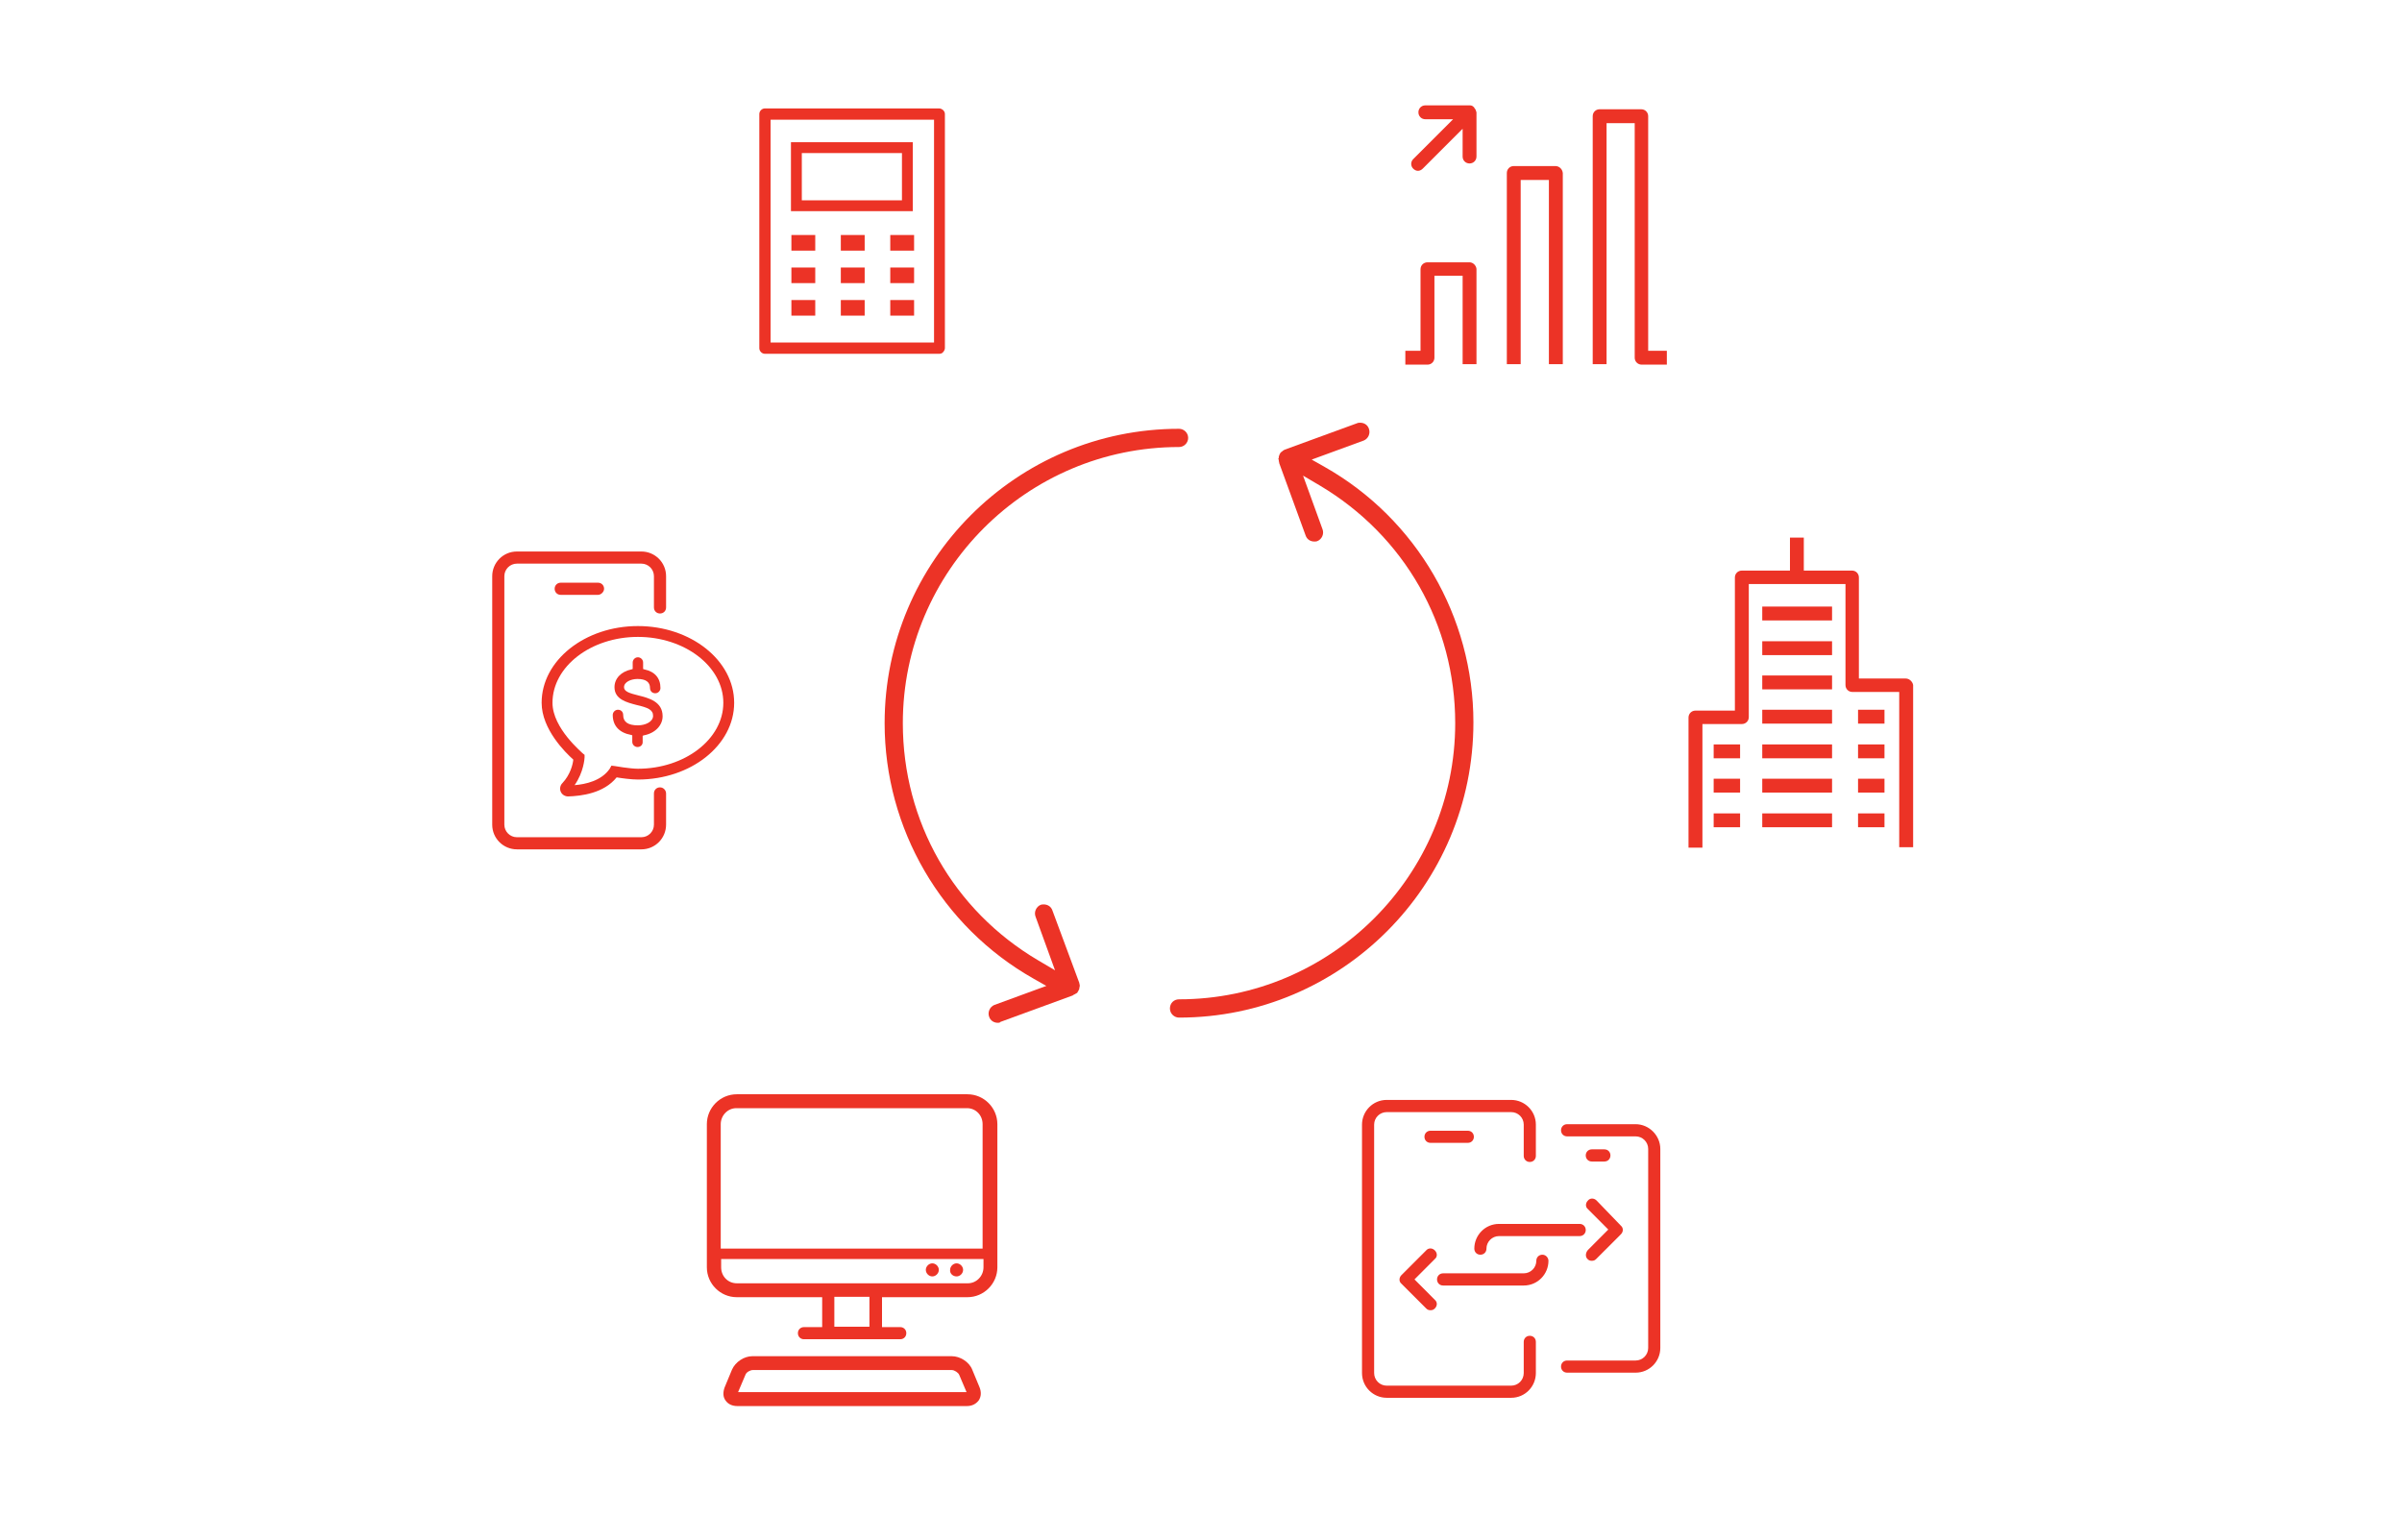 <?xml version="1.0" encoding="utf-8"?>
<!-- Generator: Adobe Illustrator 15.0.0, SVG Export Plug-In . SVG Version: 6.00 Build 0)  -->
<!DOCTYPE svg PUBLIC "-//W3C//DTD SVG 1.1//EN" "http://www.w3.org/Graphics/SVG/1.1/DTD/svg11.dtd">
<svg version="1.1" id="banking_icons" xmlns="http://www.w3.org/2000/svg" xmlns:xlink="http://www.w3.org/1999/xlink" x="0px"
	 y="0px" width="585px" height="375px" viewBox="0 0 585 375" enable-background="new 0 0 585 375" xml:space="preserve">
<path fill="#EC3326" d="M236.78,333.598c-0.743-1.889-2.956-3.266-4.965-3.266h-48.579c-2.003,0-4.115,1.377-4.958,3.266
	l-1.795,4.332c-0.425,1.158-0.425,2.32,0.21,3.17c0.634,0.943,1.687,1.377,2.847,1.377h55.972c1.269,0,2.219-0.543,2.854-1.377
	c0.635-0.943,0.635-2.104,0.209-3.17L236.78,333.598z M179.756,339.088l1.794-4.223c0.208-0.635,1.16-1.16,1.793-1.16h48.471
	c0.634,0,1.584,0.635,1.793,1.16l1.795,4.223H179.756z M232.975,310.901c0.85,0,1.585-0.756,1.585-1.592s-0.736-1.592-1.585-1.592
	c-0.843,0-1.579,0.756-1.579,1.592C231.288,310.145,232.024,310.901,232.975,310.901z M235.62,266.533h-56.181
	c-4.015,0-7.286,3.281-7.286,7.287v34.855c0,4.008,3.271,7.285,7.286,7.285h20.8v7.287h-4.432c-0.844,0-1.479,0.635-1.479,1.469
	c0,0.865,0.635,1.486,1.479,1.486h23.444c0.845,0,1.478-0.621,1.478-1.486c0-0.834-0.633-1.469-1.478-1.469h-4.439v-7.287h20.808
	c4.008,0,7.287-3.277,7.287-7.285v-34.855C242.906,269.815,239.627,266.533,235.62,266.533z M211.749,323.151h-8.548v-7.283h8.548
	V323.151z M239.526,308.676c0,2.117-1.694,3.898-3.806,3.898h-56.282c-2.112,0-3.806-1.674-3.806-3.898v-2.012h63.894V308.676z
	 M239.526,304.127h-63.994v-30.307c0-2.105,1.687-3.9,3.799-3.9h56.18c2.112,0,3.799,1.688,3.799,3.9v30.307H239.526z
	 M227.065,310.901c0.843,0,1.585-0.756,1.585-1.592s-0.742-1.592-1.585-1.592c-0.844,0-1.585,0.756-1.585,1.592
	S226.221,310.901,227.065,310.901z"/>
<g>
	<path fill="#EC3326" d="M372.574,325.365c-0.838,0-1.473,0.623-1.473,1.486v7.582c0,1.701-1.363,3.076-3.063,3.076h-30.307
		c-1.686,0-3.063-1.375-3.063-3.076v-60.506c0-1.686,1.377-3.049,3.063-3.049h30.307c1.699,0,3.063,1.363,3.063,3.049v7.611
		c0,0.836,0.635,1.484,1.473,1.484c0.85,0,1.482-0.648,1.482-1.484v-7.611c0-3.373-2.752-6.018-6.018-6.018h-30.307
		c-3.373,0-6.018,2.752-6.018,6.018v60.506c0,3.387,2.752,6.031,6.018,6.031h30.307c3.375,0,6.018-2.738,6.018-6.031v-7.582
		C374.057,325.989,373.424,325.365,372.574,325.365z"/>
	<path fill="#EC3326" d="M358.957,276.897c0-0.85-0.633-1.482-1.469-1.482h-9.096c-0.838,0-1.471,0.633-1.471,1.482
		c0,0.838,0.633,1.471,1.471,1.471h9.096C358.324,278.367,358.957,277.735,358.957,276.897z"/>
	<path fill="#EC3326" d="M398.348,273.821h-16.68c-0.85,0-1.484,0.648-1.484,1.484c0,0.85,0.635,1.484,1.484,1.484h16.68
		c1.699,0,3.063,1.377,3.063,3.049v48.484c0,1.684-1.363,3.061-3.063,3.061h-16.68c-0.85,0-1.484,0.621-1.484,1.486
		c0,0.836,0.635,1.471,1.484,1.471h16.68c3.371,0,6.016-2.74,6.016-6.018v-48.484C404.363,276.573,401.625,273.821,398.348,273.821z
		"/>
	<path fill="#EC3326" d="M390.736,282.914c0.863,0,1.482-0.646,1.482-1.482c0-0.838-0.619-1.484-1.482-1.484h-3.051
		c-0.85,0-1.482,0.646-1.482,1.484c0,0.836,0.633,1.482,1.482,1.482H390.736z"/>
	<path fill="#EC3326" d="M386.633,306.664c0.311,0.324,0.623,0.432,1.053,0.432c0.42,0,0.729-0.107,1.055-0.432l6.016-6.02
		c0.635-0.619,0.635-1.576,0-2.104l-5.91-6.127c-0.633-0.633-1.59-0.633-2.104,0c-0.648,0.635-0.648,1.594,0,2.105l4.951,4.967
		l-4.951,4.965C386.094,305.192,386.094,306.151,386.633,306.664z"/>
	<path fill="#EC3326" d="M349.445,304.559c-0.621-0.633-1.566-0.633-2.104,0l-6.02,6.02c-0.635,0.633-0.635,1.59,0,2.105l6.02,6.016
		c0.322,0.324,0.633,0.434,1.051,0.434c0.432,0,0.742-0.109,1.053-0.434c0.648-0.621,0.648-1.564,0-2.104l-4.951-4.967l4.951-4.965
		C350.094,306.151,350.094,305.192,349.445,304.559z"/>
	<path fill="#EC3326" d="M375.648,305.612c-0.85,0-1.482,0.635-1.482,1.484c0,1.686-1.377,3.049-3.064,3.049h-4.545l0,0h-15.088
		c-0.85,0-1.482,0.648-1.482,1.484c0,0.852,0.633,1.486,1.482,1.486h15.088l0,0h4.545c3.387,0,6.02-2.752,6.02-6.02
		C377.121,306.354,376.486,305.612,375.648,305.612z"/>
	<path fill="#EC3326" d="M384.717,298.11h-15.086h-4.547c-3.387,0-6.018,2.752-6.018,6.018c0,0.863,0.635,1.484,1.471,1.484
		c0.85,0,1.484-0.621,1.484-1.484c0-1.674,1.377-3.049,3.063-3.049h4.547h15.086c0.85,0,1.486-0.648,1.486-1.486
		C386.203,298.756,385.566,298.11,384.717,298.11z"/>
</g>
<g>
	<path fill="#EC3326" d="M160.744,191.78c-0.843,0-1.479,0.633-1.479,1.483v7.598c0,1.687-1.369,3.063-3.063,3.063h-30.307
		c-1.686,0-3.063-1.376-3.063-3.063v-60.512c0-1.687,1.376-3.063,3.063-3.063h30.307c1.694,0,3.063,1.375,3.063,3.063v7.604
		c0,0.842,0.635,1.478,1.479,1.478c0.849,0,1.478-0.635,1.478-1.478v-7.604c0-3.381-2.74-6.019-6.019-6.019h-30.307
		c-3.38,0-6.018,2.746-6.018,6.019v60.512c0,3.388,2.746,6.019,6.018,6.019h30.307c3.38,0,6.019-2.74,6.019-6.019v-7.598
		C162.221,192.507,161.593,191.78,160.744,191.78z"/>
	<path fill="#EC3326" d="M147.122,143.411c0-0.843-0.635-1.479-1.478-1.479h-9.081c-0.843,0-1.479,0.636-1.479,1.479
		s0.635,1.478,1.479,1.478h9.081C146.386,144.889,147.122,144.153,147.122,143.411z"/>
	<path fill="#EC3326" d="M138.357,193.99c-0.736,0-1.478-0.416-1.794-1.158c-0.317-0.729-0.108-1.594,0.424-2.105
		c1.896-2.012,2.53-4.548,2.638-5.709c-1.903-1.691-7.711-7.395-7.711-13.836c0-10.344,10.564-18.689,23.445-18.689
		c12.886,0,23.445,8.345,23.445,18.689c0,10.35-10.559,18.693-23.445,18.693c-1.586,0-3.907-0.31-5.176-0.525
		C147.02,193.263,141.528,193.885,138.357,193.99L138.357,193.99z M155.359,155.131c-11.403,0-20.801,7.185-20.801,16.051
		c0,6.232,7.287,12.145,7.287,12.252l0.526,0.424v0.635c0,0.209-0.209,3.59-2.429,6.746c2.638-0.201,6.544-1.053,8.556-3.994
		l0.418-0.756l0.85,0.108c0,0,3.691,0.647,5.594,0.647c11.408,0,20.807-7.191,20.807-16.063
		C176.166,162.316,166.767,155.131,155.359,155.131z"/>
	<path fill="#EC3326" d="M155.258,181.955c-0.635,0-1.269-0.525-1.269-1.268v-1.586L153.673,179c-2.854-0.532-4.44-2.219-4.44-4.857
		c0-0.635,0.533-1.269,1.269-1.269c0.742,0,1.269,0.526,1.269,1.269c0,1.688,1.161,2.531,3.589,2.531
		c1.794,0,3.697-0.844,3.697-2.322c0-1.478-1.268-2.004-4.014-2.637c-2.43-0.635-5.385-1.379-5.385-4.332
		c0-2.112,1.585-3.799,4.115-4.332l0.317-0.102v-1.584c0-0.636,0.533-1.27,1.269-1.27c0.634,0,1.268,0.525,1.268,1.27v1.584
		l0.317,0.102c2.537,0.533,3.907,2.111,3.907,4.541c0,0.633-0.526,1.268-1.27,1.268c-0.735,0-1.268-0.526-1.268-1.268
		c0-1.477-1.053-2.214-3.056-2.214c-1.585,0-3.28,0.737-3.28,2.005c0,1.06,1.377,1.477,3.489,2.004
		c2.53,0.633,5.909,1.484,5.909,5.072c0,2.215-1.794,4.117-4.54,4.643l-0.317,0.107v1.586
		C156.52,181.43,155.993,181.955,155.258,181.955z"/>
</g>
<path fill="#EC3326" d="M287.152,247.86c-1.162,0-2.22-0.959-2.22-2.227c0-1.27,0.95-2.227,2.22-2.227
	c37.059,0,67.26-30.201,67.26-67.26c0-23.971-12.35-45.622-32.939-57.867l-4.117-2.429l4.752,13.095
	c0.418,1.161-0.217,2.429-1.268,2.847c-0.217,0.108-0.527,0.108-0.744,0.108c-0.957,0-1.795-0.526-2.117-1.477l-6.438-17.637
	c0-0.208,0-0.316-0.094-0.424v-0.209c0-0.107,0-0.209-0.107-0.317c0-0.108,0-0.208,0.107-0.317v-0.209c0-0.107,0-0.215,0.094-0.317
	v-0.108c0,0,0.108-0.101,0.108-0.21l0.108-0.209c0.094-0.108,0.094-0.215,0.203-0.317c0.107,0,0.215-0.108,0.322-0.216l0.109-0.101
	c0.105-0.108,0.214-0.108,0.322-0.216l0.203-0.101l17.635-6.443c0.217-0.108,0.529-0.108,0.73-0.108
	c0.957,0,1.809,0.533,2.117,1.479c0.42,1.166-0.201,2.429-1.254,2.854l-12.684,4.648l3.17,1.795
	c22.387,12.67,36.217,36.534,36.217,62.199C358.85,215.744,326.641,247.86,287.152,247.86z"/>
<path fill="#EC3326" d="M243.007,249.125c-0.951,0-1.795-0.537-2.111-1.482c-0.418-1.16,0.215-2.43,1.269-2.861l12.67-4.641
	l-3.164-1.795c-22.387-12.672-36.224-36.527-36.224-62.199c0-39.496,32.101-71.705,71.706-71.705c1.16,0,2.219,0.95,2.219,2.219
	c0,1.161-0.951,2.22-2.219,2.22c-37.068,0-67.272,30.199-67.272,67.266c0,23.971,12.36,45.615,32.951,57.76l4.116,2.43l-4.75-13.09
	c-0.425-1.16,0.209-2.43,1.269-2.861c0.209-0.094,0.526-0.094,0.735-0.094c0.95,0,1.795,0.525,2.111,1.471l6.551,17.65
	c0,0.201,0,0.309,0.101,0.404v0.217c0,0.107,0,0.107,0,0.215l-0.101,0.432c0,0.096,0,0.297-0.108,0.406
	c0,0.107-0.101,0.107-0.101,0.215c-0.107,0.215-0.215,0.324-0.316,0.539c0,0-0.108,0.096-0.216,0.096
	c-0.102,0.107-0.317,0.215-0.526,0.311l-0.209,0.107l-0.108,0.105l-17.637,6.453C243.533,249.125,243.223,249.125,243.007,249.125z"
	/>
<g>
	<path fill="#EC3326" d="M229.703,26.826c-0.209-0.21-0.635-0.419-0.952-0.419H186.3c-0.736,0-1.37,0.635-1.37,1.37v57.024
		c0,0.743,0.634,1.375,1.37,1.375h42.451c0.317,0,0.743-0.107,0.952-0.424c0.209-0.208,0.425-0.634,0.425-0.951V27.777
		C230.128,27.46,230.02,27.144,229.703,26.826z M227.483,83.431h-39.807V29.154h39.807V83.431z"/>
	<path fill="#EC3326" d="M222.309,34.639h-29.673v16.793h29.673V34.639z M219.669,48.794h-24.39v-11.51h24.39V48.794z"/>
	<rect x="192.743" y="73.082" fill="#EC3326" width="5.809" height="3.798"/>
	<rect x="204.779" y="73.082" fill="#EC3326" width="5.81" height="3.798"/>
	<rect x="216.823" y="73.082" fill="#EC3326" width="5.802" height="3.798"/>
	<rect x="192.743" y="65.16" fill="#EC3326" width="5.809" height="3.799"/>
	<rect x="204.779" y="65.16" fill="#EC3326" width="5.81" height="3.799"/>
	<rect x="216.823" y="65.16" fill="#EC3326" width="5.802" height="3.799"/>
	<rect x="192.743" y="57.24" fill="#EC3326" width="5.809" height="3.806"/>
	<rect x="204.779" y="57.24" fill="#EC3326" width="5.81" height="3.806"/>
	<rect x="216.823" y="57.24" fill="#EC3326" width="5.802" height="3.806"/>
</g>
<g>
	<path fill="#EC3326" d="M357.906,63.893h-10.242c-0.959,0-1.699,0.742-1.699,1.688v19.855h-3.699v3.38h5.398
		c0.943,0,1.688-0.742,1.688-1.687V67.165h6.867v21.542h3.373V65.479C359.484,64.635,358.756,63.893,357.906,63.893z"/>
	<path fill="#EC3326" d="M378.807,40.448h-10.135c-0.955,0-1.686,0.743-1.686,1.693v46.566h3.373V43.828h6.869v44.879h3.387V42.141
		C380.508,41.19,379.766,40.448,378.807,40.448z"/>
	<path fill="#EC3326" d="M401.41,85.436V28.302c0-0.95-0.742-1.687-1.688-1.687h-10.148c-0.943,0-1.672,0.736-1.672,1.687v60.405
		h3.373v-58.71h6.855v57.132c0,0.944,0.754,1.687,1.699,1.687h6.127v-3.38H401.41z"/>
	<path fill="#EC3326" d="M359.377,26.724c-0.107-0.216-0.217-0.317-0.311-0.425c0,0,0,0,0-0.108c0,0-0.109,0-0.109-0.102
		c-0.107-0.108-0.309-0.216-0.418-0.317c-0.215-0.108-0.432-0.108-0.633-0.108l0,0h-10.781c-0.945,0-1.674,0.742-1.674,1.687
		c0,0.95,0.729,1.692,1.674,1.692h6.773l-9.717,9.716c-0.646,0.635-0.646,1.687,0,2.32c0.313,0.318,0.73,0.534,1.162,0.534
		c0.416,0,0.836-0.216,1.16-0.534l9.715-9.715v6.761c0,0.952,0.729,1.687,1.688,1.687c0.943,0,1.686-0.734,1.686-1.687V27.352l0,0
		C359.484,27.144,359.484,26.934,359.377,26.724z"/>
</g>
<g>
	<path fill="#EC3326" d="M464.143,165.271h-11.416v-24.606c0-0.951-0.73-1.687-1.676-1.687h-11.738v-8.028h-3.373v8.028h-11.711
		c-0.959,0-1.701,0.736-1.701,1.687v32.419h-9.609c-0.941,0-1.686,0.742-1.686,1.692v31.683h3.389v-30.104h9.607
		c0.943,0,1.686-0.736,1.686-1.687v-32.418h23.547v24.605c0,0.951,0.729,1.688,1.686,1.688h11.402v37.809h3.387v-39.496
		C465.828,166.115,465.086,165.271,464.143,165.271z"/>
	<rect x="429.193" y="147.743" fill="#EC3326" width="17" height="3.379"/>
	<rect x="429.193" y="156.189" fill="#EC3326" width="17" height="3.38"/>
	<rect x="429.193" y="164.529" fill="#EC3326" width="17" height="3.38"/>
	<rect x="429.193" y="172.874" fill="#EC3326" width="17" height="3.38"/>
	<rect x="429.193" y="181.323" fill="#EC3326" width="17" height="3.379"/>
	<rect x="429.193" y="189.674" fill="#EC3326" width="17" height="3.375"/>
	<rect x="429.193" y="198.121" fill="#EC3326" width="17" height="3.373"/>
	<rect x="452.523" y="172.874" fill="#EC3326" width="6.438" height="3.38"/>
	<rect x="452.523" y="181.323" fill="#EC3326" width="6.438" height="3.379"/>
	<rect x="452.523" y="189.674" fill="#EC3326" width="6.438" height="3.375"/>
	<rect x="452.523" y="198.121" fill="#EC3326" width="6.438" height="3.373"/>
	<rect x="417.359" y="181.323" fill="#EC3326" width="6.436" height="3.379"/>
	<rect x="417.359" y="189.674" fill="#EC3326" width="6.436" height="3.375"/>
	<rect x="417.359" y="198.121" fill="#EC3326" width="6.436" height="3.373"/>
</g>
</svg>
